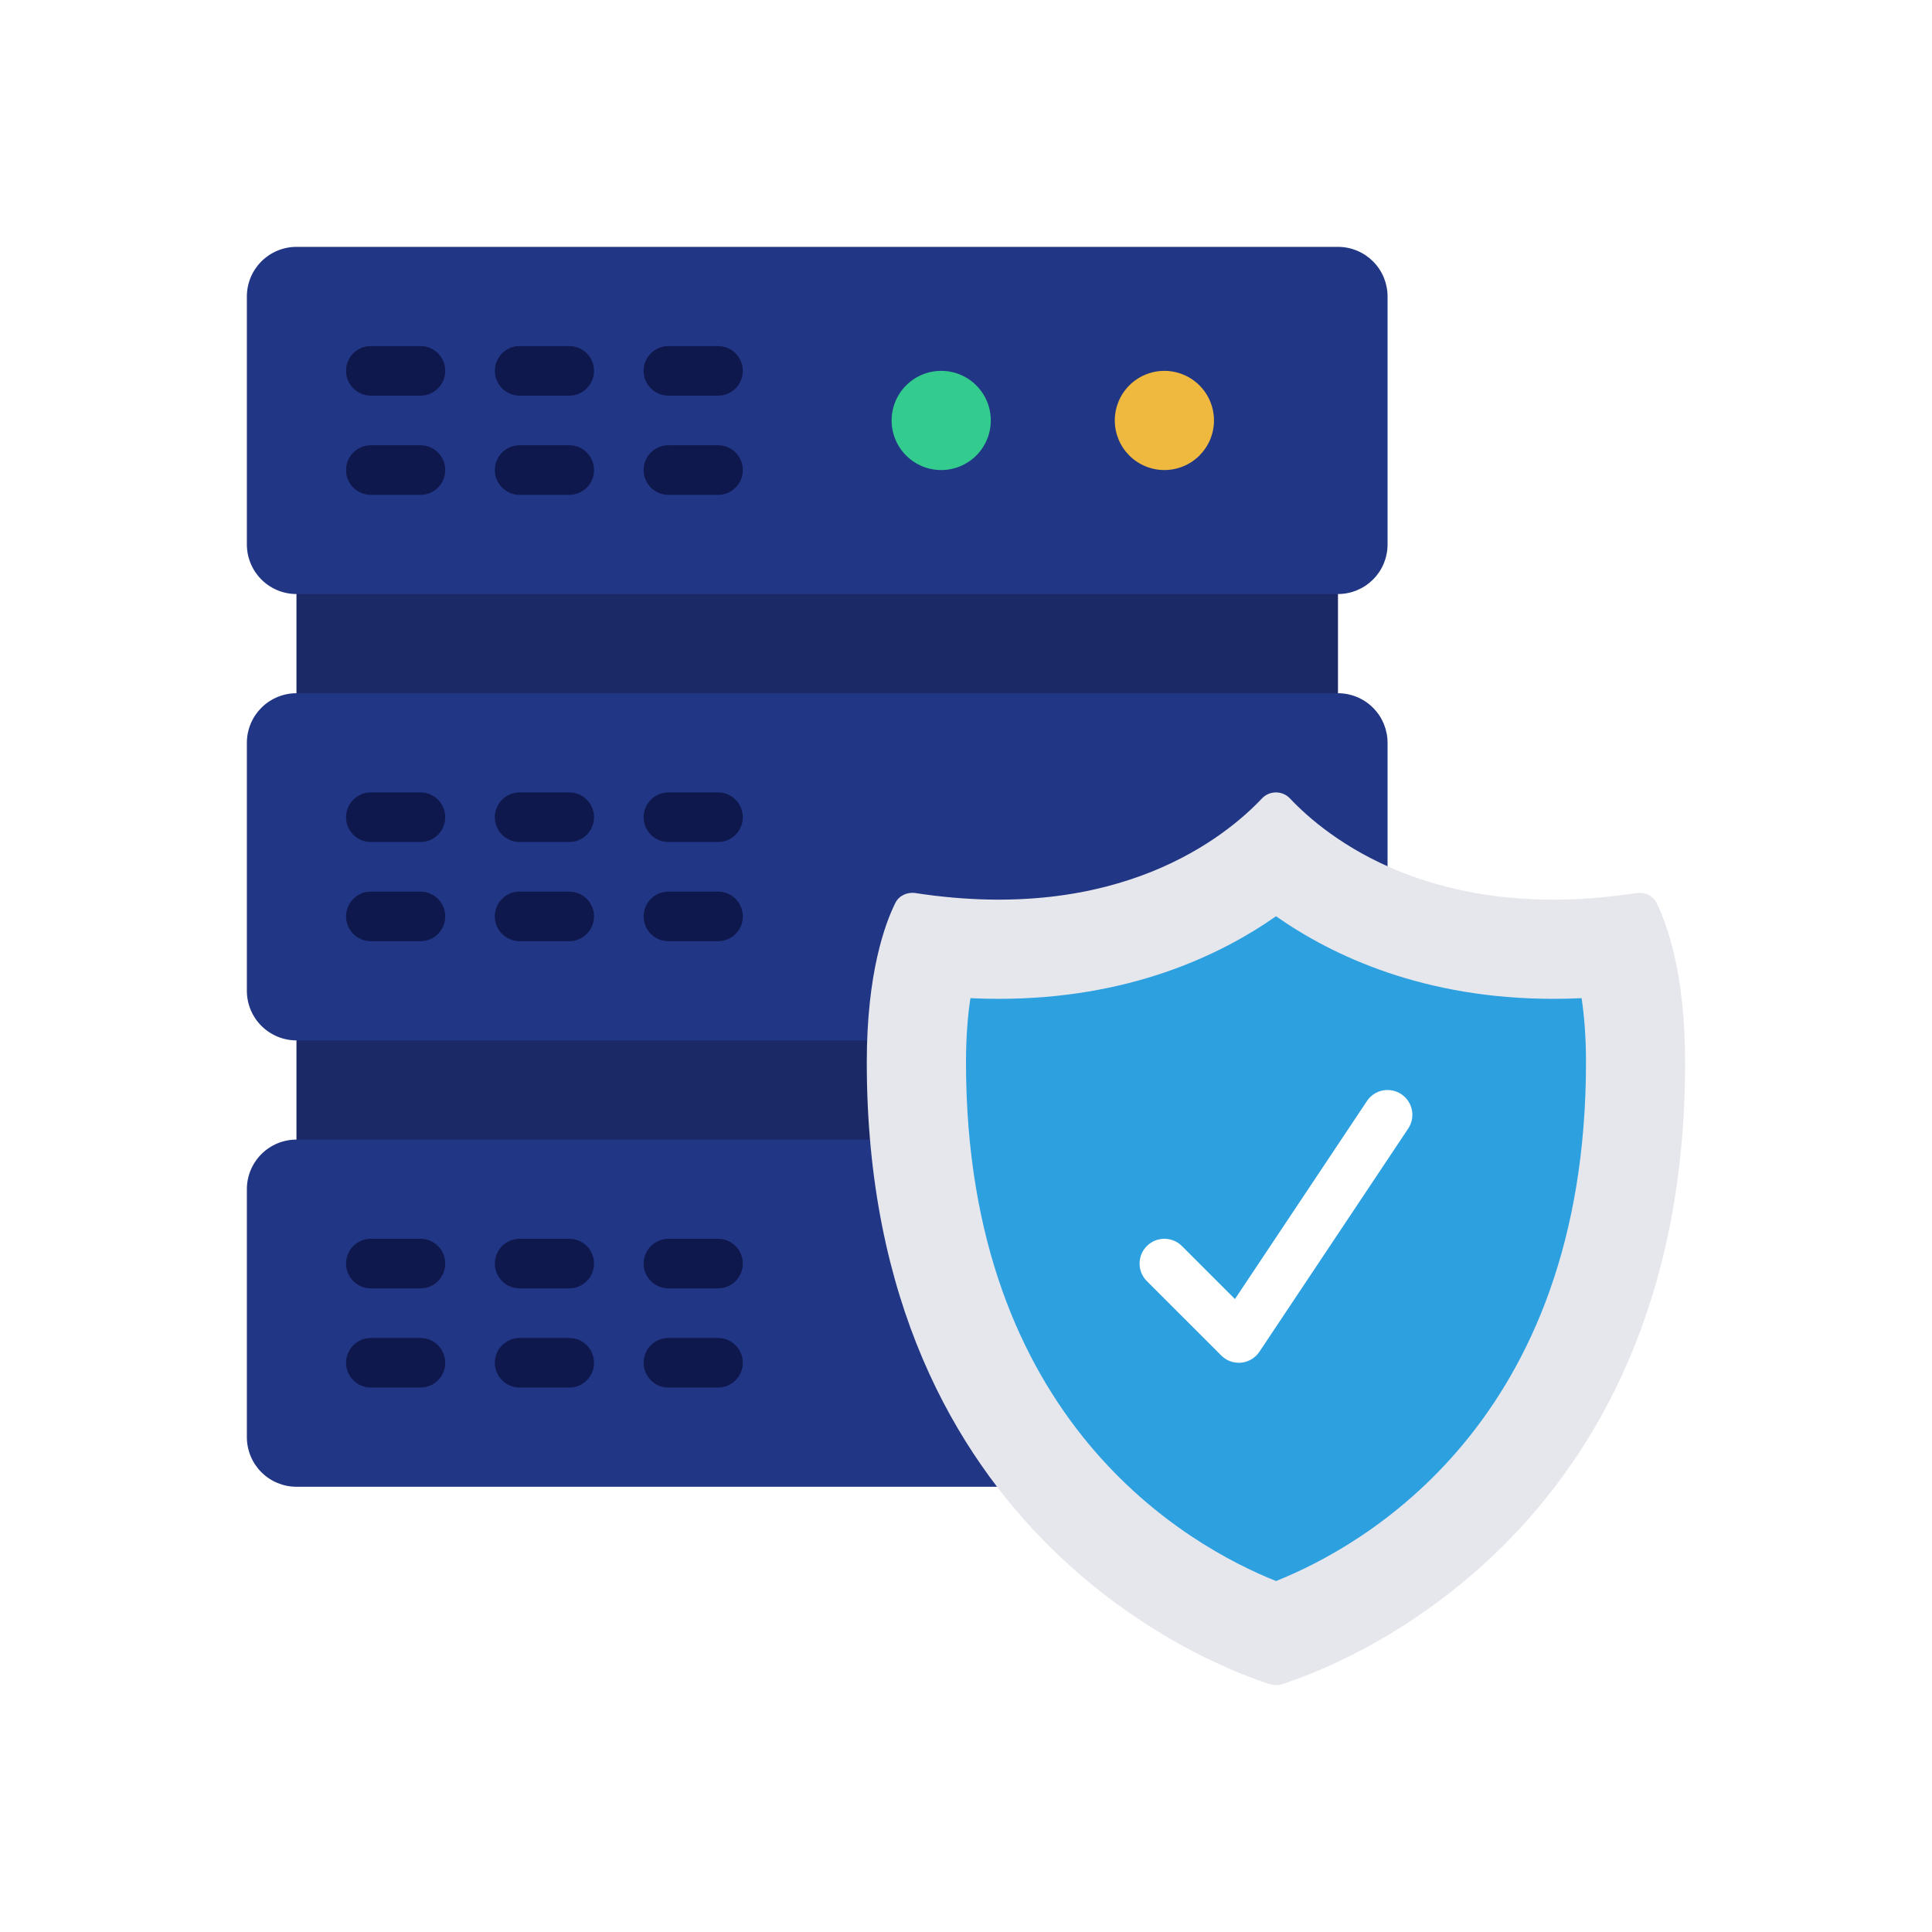 <svg xmlns="http://www.w3.org/2000/svg" xmlns:xlink="http://www.w3.org/1999/xlink" width="1080" zoomAndPan="magnify" viewBox="0 0 810 810" height="1080" preserveAspectRatio="xMidYMid meet" version="1.0"><defs><clipPath id="8a551bc5b5"><path d="M 103.5 103.5 L 582 103.5 L 582 250 L 103.5 250 Z M 103.5 103.5 " clip-rule="nonzero"/></clipPath><clipPath id="9bb9ed557a"><path d="M 103.5 290 L 582 290 L 582 437 L 103.5 437 Z M 103.5 290 " clip-rule="nonzero"/></clipPath><clipPath id="17bed76419"><path d="M 103.5 477 L 582 477 L 582 624 L 103.5 624 Z M 103.5 477 " clip-rule="nonzero"/></clipPath><clipPath id="215d08173d"><path d="M 363 332 L 706.5 332 L 706.5 706.5 L 363 706.5 Z M 363 332 " clip-rule="nonzero"/></clipPath></defs><rect x="-81" width="972" fill="#ffffff" y="-81" height="972" fill-opacity="1"/><rect x="-81" width="972" fill="#ffffff" y="-81" height="972" fill-opacity="1"/><path fill="#1b2966" d="M 124.293 238.656 L 560.949 238.656 L 560.949 301.035 L 124.293 301.035 Z M 124.293 238.656 " fill-opacity="1" fill-rule="nonzero"/><path fill="#1b2966" d="M 124.293 425.793 L 560.949 425.793 L 560.949 488.172 L 124.293 488.172 Z M 124.293 425.793 " fill-opacity="1" fill-rule="nonzero"/><g clip-path="url(#8a551bc5b5)"><path fill="#213684" d="M 124.293 103.5 L 560.949 103.5 C 561.629 103.5 562.309 103.535 562.984 103.602 C 563.664 103.668 564.336 103.766 565.004 103.898 C 565.672 104.031 566.332 104.199 566.984 104.395 C 567.637 104.594 568.277 104.82 568.906 105.082 C 569.535 105.344 570.148 105.633 570.75 105.957 C 571.352 106.277 571.934 106.625 572.5 107.004 C 573.066 107.383 573.613 107.789 574.141 108.219 C 574.664 108.652 575.168 109.109 575.652 109.59 C 576.133 110.07 576.59 110.574 577.023 111.102 C 577.453 111.629 577.859 112.176 578.238 112.742 C 578.617 113.309 578.965 113.891 579.285 114.492 C 579.605 115.094 579.898 115.707 580.16 116.336 C 580.418 116.965 580.648 117.605 580.848 118.258 C 581.043 118.91 581.207 119.57 581.34 120.238 C 581.477 120.906 581.574 121.578 581.641 122.254 C 581.707 122.934 581.742 123.613 581.742 124.293 L 581.742 228.258 C 581.742 228.941 581.707 229.617 581.641 230.297 C 581.574 230.973 581.477 231.648 581.34 232.316 C 581.207 232.984 581.043 233.645 580.848 234.293 C 580.648 234.945 580.418 235.586 580.16 236.215 C 579.898 236.844 579.605 237.461 579.285 238.059 C 578.965 238.66 578.617 239.246 578.238 239.812 C 577.859 240.375 577.453 240.922 577.023 241.449 C 576.59 241.977 576.133 242.48 575.652 242.961 C 575.168 243.441 574.664 243.898 574.141 244.332 C 573.613 244.766 573.066 245.168 572.5 245.547 C 571.934 245.926 571.352 246.277 570.75 246.598 C 570.148 246.918 569.535 247.207 568.906 247.469 C 568.277 247.73 567.637 247.957 566.984 248.156 C 566.332 248.355 565.672 248.52 565.004 248.652 C 564.336 248.785 563.664 248.887 562.984 248.953 C 562.309 249.02 561.629 249.051 560.949 249.051 L 124.293 249.051 C 123.613 249.051 122.934 249.02 122.254 248.953 C 121.578 248.887 120.906 248.785 120.238 248.652 C 119.57 248.52 118.91 248.355 118.258 248.156 C 117.605 247.957 116.965 247.73 116.336 247.469 C 115.707 247.207 115.094 246.918 114.492 246.598 C 113.891 246.277 113.309 245.926 112.742 245.547 C 112.176 245.168 111.629 244.766 111.102 244.332 C 110.574 243.898 110.07 243.441 109.59 242.961 C 109.109 242.48 108.652 241.977 108.219 241.449 C 107.789 240.922 107.383 240.375 107.004 239.812 C 106.625 239.246 106.277 238.66 105.957 238.059 C 105.633 237.461 105.344 236.844 105.082 236.215 C 104.82 235.586 104.594 234.945 104.395 234.293 C 104.199 233.645 104.031 232.984 103.898 232.316 C 103.766 231.648 103.668 230.973 103.602 230.297 C 103.535 229.617 103.5 228.941 103.5 228.258 L 103.5 124.293 C 103.5 123.613 103.535 122.934 103.602 122.254 C 103.668 121.578 103.766 120.906 103.898 120.238 C 104.031 119.57 104.199 118.91 104.395 118.258 C 104.594 117.605 104.82 116.965 105.082 116.336 C 105.344 115.707 105.633 115.094 105.957 114.492 C 106.277 113.891 106.625 113.309 107.004 112.742 C 107.383 112.176 107.789 111.629 108.219 111.102 C 108.652 110.574 109.109 110.07 109.59 109.59 C 110.07 109.109 110.574 108.652 111.102 108.219 C 111.629 107.789 112.176 107.383 112.742 107.004 C 113.309 106.625 113.891 106.277 114.492 105.957 C 115.094 105.633 115.707 105.344 116.336 105.082 C 116.965 104.82 117.605 104.594 118.258 104.395 C 118.91 104.199 119.57 104.031 120.238 103.898 C 120.906 103.766 121.578 103.668 122.254 103.602 C 122.934 103.535 123.613 103.5 124.293 103.5 Z M 124.293 103.5 " fill-opacity="1" fill-rule="nonzero"/></g><g clip-path="url(#9bb9ed557a)"><path fill="#213684" d="M 124.293 290.637 L 560.949 290.637 C 561.629 290.637 562.309 290.672 562.984 290.738 C 563.664 290.805 564.336 290.906 565.004 291.039 C 565.672 291.172 566.332 291.336 566.984 291.535 C 567.637 291.73 568.277 291.961 568.906 292.219 C 569.535 292.48 570.148 292.773 570.75 293.094 C 571.352 293.414 571.934 293.766 572.5 294.141 C 573.066 294.52 573.613 294.926 574.141 295.359 C 574.664 295.789 575.168 296.246 575.652 296.727 C 576.133 297.211 576.59 297.715 577.023 298.238 C 577.453 298.766 577.859 299.312 578.238 299.879 C 578.617 300.445 578.965 301.027 579.285 301.629 C 579.605 302.23 579.898 302.844 580.16 303.473 C 580.418 304.102 580.648 304.742 580.848 305.395 C 581.043 306.047 581.207 306.707 581.34 307.375 C 581.477 308.043 581.574 308.715 581.641 309.395 C 581.707 310.07 581.742 310.75 581.742 311.43 L 581.742 415.398 C 581.742 416.078 581.707 416.758 581.641 417.434 C 581.574 418.113 581.477 418.785 581.34 419.453 C 581.207 420.121 581.043 420.781 580.848 421.434 C 580.648 422.086 580.418 422.723 580.16 423.355 C 579.898 423.984 579.605 424.598 579.285 425.199 C 578.965 425.801 578.617 426.383 578.238 426.949 C 577.859 427.516 577.453 428.062 577.023 428.586 C 576.59 429.113 576.133 429.617 575.652 430.098 C 575.168 430.582 574.664 431.039 574.141 431.469 C 573.613 431.902 573.066 432.309 572.5 432.684 C 571.934 433.062 571.352 433.414 570.75 433.734 C 570.148 434.055 569.535 434.348 568.906 434.605 C 568.277 434.867 567.637 435.098 566.984 435.293 C 566.332 435.492 565.672 435.656 565.004 435.789 C 564.336 435.922 563.664 436.023 562.984 436.09 C 562.309 436.156 561.629 436.191 560.949 436.191 L 124.293 436.191 C 123.613 436.191 122.934 436.156 122.254 436.09 C 121.578 436.023 120.906 435.922 120.238 435.789 C 119.57 435.656 118.91 435.492 118.258 435.293 C 117.605 435.098 116.965 434.867 116.336 434.605 C 115.707 434.348 115.094 434.055 114.492 433.734 C 113.891 433.414 113.309 433.062 112.742 432.684 C 112.176 432.309 111.629 431.902 111.102 431.469 C 110.574 431.039 110.07 430.582 109.59 430.098 C 109.109 429.617 108.652 429.113 108.219 428.586 C 107.789 428.062 107.383 427.516 107.004 426.949 C 106.625 426.383 106.277 425.801 105.957 425.199 C 105.633 424.598 105.344 423.984 105.082 423.355 C 104.82 422.723 104.594 422.086 104.395 421.434 C 104.199 420.781 104.031 420.121 103.898 419.453 C 103.766 418.785 103.668 418.113 103.602 417.434 C 103.535 416.758 103.5 416.078 103.5 415.398 L 103.5 311.43 C 103.5 310.75 103.535 310.07 103.602 309.395 C 103.668 308.715 103.766 308.043 103.898 307.375 C 104.031 306.707 104.199 306.047 104.395 305.395 C 104.594 304.742 104.82 304.102 105.082 303.473 C 105.344 302.844 105.633 302.23 105.957 301.629 C 106.277 301.027 106.625 300.445 107.004 299.879 C 107.383 299.312 107.789 298.766 108.219 298.238 C 108.652 297.715 109.109 297.211 109.59 296.727 C 110.07 296.246 110.574 295.789 111.102 295.359 C 111.629 294.926 112.176 294.52 112.742 294.141 C 113.309 293.766 113.891 293.414 114.492 293.094 C 115.094 292.773 115.707 292.48 116.336 292.219 C 116.965 291.961 117.605 291.73 118.258 291.535 C 118.91 291.336 119.57 291.172 120.238 291.039 C 120.906 290.906 121.578 290.805 122.254 290.738 C 122.934 290.672 123.613 290.637 124.293 290.637 Z M 124.293 290.637 " fill-opacity="1" fill-rule="nonzero"/></g><g clip-path="url(#17bed76419)"><path fill="#213684" d="M 124.293 477.777 L 560.949 477.777 C 561.629 477.777 562.309 477.809 562.984 477.875 C 563.664 477.941 564.336 478.043 565.004 478.176 C 565.672 478.309 566.332 478.473 566.984 478.672 C 567.637 478.867 568.277 479.098 568.906 479.359 C 569.535 479.621 570.148 479.91 570.75 480.23 C 571.352 480.551 571.934 480.902 572.5 481.281 C 573.066 481.66 573.613 482.062 574.141 482.496 C 574.664 482.926 575.168 483.383 575.652 483.867 C 576.133 484.348 576.59 484.852 577.023 485.379 C 577.453 485.906 577.859 486.449 578.238 487.016 C 578.617 487.582 578.965 488.168 579.285 488.766 C 579.605 489.367 579.898 489.984 580.16 490.613 C 580.418 491.242 580.648 491.883 580.848 492.531 C 581.043 493.184 581.207 493.844 581.34 494.512 C 581.477 495.18 581.574 495.852 581.641 496.531 C 581.707 497.207 581.742 497.887 581.742 498.57 L 581.742 602.535 C 581.742 603.215 581.707 603.895 581.641 604.574 C 581.574 605.25 581.477 605.922 581.34 606.59 C 581.207 607.258 581.043 607.918 580.848 608.57 C 580.648 609.223 580.418 609.863 580.16 610.492 C 579.898 611.121 579.605 611.734 579.285 612.336 C 578.965 612.938 578.617 613.52 578.238 614.086 C 577.859 614.652 577.453 615.199 577.023 615.727 C 576.59 616.25 576.133 616.758 575.652 617.238 C 575.168 617.719 574.664 618.176 574.141 618.609 C 573.613 619.039 573.066 619.445 572.5 619.824 C 571.934 620.203 571.352 620.551 570.75 620.871 C 570.148 621.195 569.535 621.484 568.906 621.746 C 568.277 622.004 567.637 622.234 566.984 622.434 C 566.332 622.629 565.672 622.797 565.004 622.93 C 564.336 623.062 563.664 623.16 562.984 623.227 C 562.309 623.293 561.629 623.328 560.949 623.328 L 124.293 623.328 C 123.613 623.328 122.934 623.293 122.254 623.227 C 121.578 623.16 120.906 623.062 120.238 622.93 C 119.57 622.797 118.91 622.629 118.258 622.434 C 117.605 622.234 116.965 622.004 116.336 621.746 C 115.707 621.484 115.094 621.195 114.492 620.871 C 113.891 620.551 113.309 620.203 112.742 619.824 C 112.176 619.445 111.629 619.039 111.102 618.609 C 110.574 618.176 110.07 617.719 109.59 617.238 C 109.109 616.758 108.652 616.25 108.219 615.727 C 107.789 615.199 107.383 614.652 107.004 614.086 C 106.625 613.52 106.277 612.938 105.957 612.336 C 105.633 611.734 105.344 611.121 105.082 610.492 C 104.82 609.863 104.594 609.223 104.395 608.57 C 104.199 607.918 104.031 607.258 103.898 606.59 C 103.766 605.922 103.668 605.25 103.602 604.574 C 103.535 603.895 103.5 603.215 103.5 602.535 L 103.5 498.57 C 103.5 497.887 103.535 497.207 103.602 496.531 C 103.668 495.852 103.766 495.18 103.898 494.512 C 104.031 493.844 104.199 493.184 104.395 492.531 C 104.594 491.883 104.82 491.242 105.082 490.613 C 105.344 489.984 105.633 489.367 105.957 488.766 C 106.277 488.168 106.625 487.582 107.004 487.016 C 107.383 486.449 107.789 485.906 108.219 485.379 C 108.652 484.852 109.109 484.348 109.59 483.867 C 110.07 483.383 110.574 482.926 111.102 482.496 C 111.629 482.062 112.176 481.66 112.742 481.281 C 113.309 480.902 113.891 480.551 114.492 480.23 C 115.094 479.91 115.707 479.621 116.336 479.359 C 116.965 479.098 117.605 478.867 118.258 478.672 C 118.91 478.473 119.57 478.309 120.238 478.176 C 120.906 478.043 121.578 477.941 122.254 477.875 C 122.934 477.809 123.613 477.777 124.293 477.777 Z M 124.293 477.777 " fill-opacity="1" fill-rule="nonzero"/></g><path fill="#33cc8e" d="M 415.398 176.277 C 415.398 176.957 415.363 177.637 415.297 178.312 C 415.23 178.992 415.129 179.664 414.996 180.332 C 414.863 181 414.699 181.66 414.5 182.312 C 414.305 182.965 414.074 183.605 413.812 184.234 C 413.555 184.863 413.262 185.477 412.941 186.078 C 412.621 186.68 412.27 187.262 411.891 187.828 C 411.516 188.395 411.109 188.941 410.676 189.469 C 410.246 189.992 409.789 190.496 409.305 190.98 C 408.824 191.461 408.32 191.918 407.793 192.348 C 407.27 192.781 406.723 193.188 406.156 193.566 C 405.59 193.941 405.004 194.293 404.406 194.613 C 403.805 194.934 403.191 195.227 402.562 195.484 C 401.93 195.746 401.289 195.977 400.641 196.172 C 399.988 196.371 399.328 196.535 398.66 196.668 C 397.992 196.801 397.32 196.902 396.641 196.969 C 395.965 197.035 395.285 197.07 394.602 197.07 C 393.922 197.07 393.242 197.035 392.566 196.969 C 391.887 196.902 391.215 196.801 390.547 196.668 C 389.879 196.535 389.219 196.371 388.566 196.172 C 387.914 195.977 387.277 195.746 386.645 195.484 C 386.016 195.227 385.402 194.934 384.801 194.613 C 384.199 194.293 383.617 193.941 383.051 193.566 C 382.484 193.188 381.938 192.781 381.414 192.348 C 380.887 191.918 380.383 191.461 379.902 190.98 C 379.418 190.496 378.961 189.992 378.531 189.469 C 378.098 188.941 377.691 188.395 377.316 187.828 C 376.938 187.262 376.586 186.68 376.266 186.078 C 375.945 185.477 375.652 184.863 375.395 184.234 C 375.133 183.605 374.902 182.965 374.707 182.312 C 374.508 181.66 374.344 181 374.211 180.332 C 374.078 179.664 373.977 178.992 373.91 178.312 C 373.844 177.637 373.809 176.957 373.809 176.277 C 373.809 175.594 373.844 174.914 373.91 174.238 C 373.977 173.559 374.078 172.887 374.211 172.219 C 374.344 171.551 374.508 170.891 374.707 170.238 C 374.902 169.59 375.133 168.949 375.395 168.32 C 375.652 167.691 375.945 167.074 376.266 166.473 C 376.586 165.875 376.938 165.289 377.316 164.723 C 377.691 164.156 378.098 163.609 378.531 163.086 C 378.961 162.559 379.418 162.055 379.902 161.574 C 380.383 161.09 380.887 160.633 381.414 160.203 C 381.938 159.77 382.484 159.367 383.051 158.988 C 383.617 158.609 384.199 158.258 384.801 157.938 C 385.402 157.617 386.016 157.324 386.645 157.066 C 387.277 156.805 387.914 156.574 388.566 156.379 C 389.219 156.18 389.879 156.016 390.547 155.883 C 391.215 155.75 391.887 155.648 392.566 155.582 C 393.242 155.516 393.922 155.484 394.602 155.484 C 395.285 155.484 395.965 155.516 396.641 155.582 C 397.32 155.648 397.992 155.75 398.66 155.883 C 399.328 156.016 399.988 156.18 400.641 156.379 C 401.289 156.574 401.93 156.805 402.562 157.066 C 403.191 157.324 403.805 157.617 404.406 157.938 C 405.004 158.258 405.59 158.609 406.156 158.988 C 406.723 159.367 407.27 159.77 407.793 160.203 C 408.32 160.633 408.824 161.09 409.305 161.574 C 409.789 162.055 410.246 162.559 410.676 163.086 C 411.109 163.609 411.516 164.156 411.891 164.723 C 412.27 165.289 412.621 165.875 412.941 166.473 C 413.262 167.074 413.555 167.691 413.812 168.32 C 414.074 168.949 414.305 169.59 414.5 170.238 C 414.699 170.891 414.863 171.551 414.996 172.219 C 415.129 172.887 415.23 173.559 415.297 174.238 C 415.363 174.914 415.398 175.594 415.398 176.277 Z M 415.398 176.277 " fill-opacity="1" fill-rule="nonzero"/><path fill="#efb93f" d="M 508.965 176.277 C 508.965 176.957 508.934 177.637 508.867 178.312 C 508.797 178.992 508.699 179.664 508.566 180.332 C 508.434 181 508.27 181.66 508.07 182.312 C 507.871 182.965 507.645 183.605 507.383 184.234 C 507.121 184.863 506.832 185.477 506.512 186.078 C 506.188 186.68 505.84 187.262 505.461 187.828 C 505.082 188.395 504.676 188.941 504.246 189.469 C 503.812 189.992 503.355 190.496 502.875 190.98 C 502.395 191.461 501.891 191.918 501.363 192.348 C 500.836 192.781 500.289 193.188 499.723 193.566 C 499.156 193.941 498.574 194.293 497.973 194.613 C 497.375 194.934 496.758 195.227 496.129 195.484 C 495.5 195.746 494.859 195.977 494.207 196.172 C 493.555 196.371 492.898 196.535 492.23 196.668 C 491.562 196.801 490.887 196.902 490.211 196.969 C 489.531 197.035 488.852 197.07 488.172 197.07 C 487.492 197.07 486.812 197.035 486.133 196.969 C 485.457 196.902 484.785 196.801 484.117 196.668 C 483.449 196.535 482.789 196.371 482.137 196.172 C 481.484 195.977 480.844 195.746 480.215 195.484 C 479.586 195.227 478.973 194.934 478.371 194.613 C 477.77 194.293 477.188 193.941 476.621 193.566 C 476.055 193.188 475.508 192.781 474.98 192.348 C 474.453 191.918 473.949 191.461 473.469 190.98 C 472.988 190.496 472.531 189.992 472.098 189.469 C 471.668 188.941 471.262 188.395 470.883 187.828 C 470.504 187.262 470.156 186.68 469.836 186.078 C 469.512 185.477 469.223 184.863 468.961 184.234 C 468.703 183.605 468.473 182.965 468.273 182.312 C 468.078 181.66 467.91 181 467.777 180.332 C 467.645 179.664 467.547 178.992 467.48 178.312 C 467.414 177.637 467.379 176.957 467.379 176.277 C 467.379 175.594 467.414 174.914 467.48 174.238 C 467.547 173.559 467.645 172.887 467.777 172.219 C 467.91 171.551 468.078 170.891 468.273 170.238 C 468.473 169.59 468.703 168.949 468.961 168.32 C 469.223 167.691 469.512 167.074 469.836 166.473 C 470.156 165.875 470.504 165.289 470.883 164.723 C 471.262 164.156 471.668 163.609 472.098 163.086 C 472.531 162.559 472.988 162.055 473.469 161.574 C 473.949 161.09 474.453 160.633 474.98 160.203 C 475.508 159.77 476.055 159.367 476.621 158.988 C 477.188 158.609 477.77 158.258 478.371 157.938 C 478.973 157.617 479.586 157.324 480.215 157.066 C 480.844 156.805 481.484 156.574 482.137 156.379 C 482.789 156.18 483.449 156.016 484.117 155.883 C 484.785 155.75 485.457 155.648 486.133 155.582 C 486.812 155.516 487.492 155.484 488.172 155.484 C 488.852 155.484 489.531 155.516 490.211 155.582 C 490.887 155.648 491.562 155.75 492.23 155.883 C 492.898 156.016 493.555 156.18 494.207 156.379 C 494.859 156.574 495.5 156.805 496.129 157.066 C 496.758 157.324 497.375 157.617 497.973 157.938 C 498.574 158.258 499.156 158.609 499.723 158.988 C 500.289 159.367 500.836 159.77 501.363 160.203 C 501.891 160.633 502.395 161.09 502.875 161.574 C 503.355 162.055 503.812 162.559 504.246 163.086 C 504.676 163.609 505.082 164.156 505.461 164.723 C 505.84 165.289 506.188 165.875 506.512 166.473 C 506.832 167.074 507.121 167.691 507.383 168.32 C 507.645 168.949 507.871 169.59 508.07 170.238 C 508.27 170.891 508.434 171.551 508.566 172.219 C 508.699 172.887 508.797 173.559 508.867 174.238 C 508.934 174.914 508.965 175.594 508.965 176.277 Z M 508.965 176.277 " fill-opacity="1" fill-rule="nonzero"/><g clip-path="url(#215d08173d)"><path fill="#e6e7ec" d="M 706.5 445.41 C 706.5 645.867 558.34 699.535 537.398 706.117 C 535.777 706.625 534.125 706.625 532.504 706.117 C 511.574 699.535 363.402 645.855 363.402 445.41 C 363.402 407.902 371.066 387.211 375.402 378.508 C 376.91 375.484 380.371 373.895 383.832 374.422 C 469.168 387.504 514.059 350.68 529.094 334.73 C 532.242 331.391 537.648 331.391 540.801 334.73 C 555.832 350.68 600.727 387.512 686.059 374.422 C 689.531 373.895 692.996 375.484 694.492 378.508 C 698.828 387.211 706.488 407.902 706.488 445.41 Z M 706.5 445.41 " fill-opacity="1" fill-rule="nonzero"/></g><path fill="#2da0e0" d="M 534.977 662.844 C 498.453 648.277 405 596.254 405 445.41 C 405 434.434 405.781 425.531 406.852 418.484 C 410.852 418.684 414.812 418.766 418.734 418.766 C 472.879 418.766 511.086 400.863 534.969 384.145 C 558.836 400.852 597.055 418.766 651.199 418.766 C 655.121 418.766 659.082 418.672 663.086 418.484 C 664.156 425.531 664.934 434.434 664.934 445.41 C 664.934 596.422 571.25 648.395 535 662.844 Z M 534.977 662.844 " fill-opacity="1" fill-rule="nonzero"/><path fill="#0f184c" d="M 176.277 165.879 L 155.484 165.879 C 149.734 165.879 145.086 161.23 145.086 155.484 C 145.086 149.734 149.734 145.086 155.484 145.086 L 176.277 145.086 C 182.023 145.086 186.672 149.734 186.672 155.484 C 186.672 161.23 182.023 165.879 176.277 165.879 Z M 176.277 165.879 " fill-opacity="1" fill-rule="nonzero"/><path fill="#0f184c" d="M 176.277 207.465 L 155.484 207.465 C 149.734 207.465 145.086 202.816 145.086 197.07 C 145.086 191.32 149.734 186.672 155.484 186.672 L 176.277 186.672 C 182.023 186.672 186.672 191.32 186.672 197.07 C 186.672 202.816 182.023 207.465 176.277 207.465 Z M 176.277 207.465 " fill-opacity="1" fill-rule="nonzero"/><path fill="#0f184c" d="M 238.656 165.879 L 217.863 165.879 C 212.113 165.879 207.465 161.23 207.465 155.484 C 207.465 149.734 212.113 145.086 217.863 145.086 L 238.656 145.086 C 244.406 145.086 249.051 149.734 249.051 155.484 C 249.051 161.23 244.406 165.879 238.656 165.879 Z M 238.656 165.879 " fill-opacity="1" fill-rule="nonzero"/><path fill="#0f184c" d="M 238.656 207.465 L 217.863 207.465 C 212.113 207.465 207.465 202.816 207.465 197.07 C 207.465 191.32 212.113 186.672 217.863 186.672 L 238.656 186.672 C 244.406 186.672 249.051 191.32 249.051 197.07 C 249.051 202.816 244.406 207.465 238.656 207.465 Z M 238.656 207.465 " fill-opacity="1" fill-rule="nonzero"/><path fill="#0f184c" d="M 301.035 165.879 L 280.242 165.879 C 274.492 165.879 269.844 161.23 269.844 155.484 C 269.844 149.734 274.492 145.086 280.242 145.086 L 301.035 145.086 C 306.785 145.086 311.43 149.734 311.43 155.484 C 311.43 161.23 306.785 165.879 301.035 165.879 Z M 301.035 165.879 " fill-opacity="1" fill-rule="nonzero"/><path fill="#0f184c" d="M 301.035 207.465 L 280.242 207.465 C 274.492 207.465 269.844 202.816 269.844 197.07 C 269.844 191.32 274.492 186.672 280.242 186.672 L 301.035 186.672 C 306.785 186.672 311.43 191.32 311.43 197.07 C 311.43 202.816 306.785 207.465 301.035 207.465 Z M 301.035 207.465 " fill-opacity="1" fill-rule="nonzero"/><path fill="#0f184c" d="M 176.277 353.016 L 155.484 353.016 C 149.734 353.016 145.086 348.371 145.086 342.621 C 145.086 336.871 149.734 332.223 155.484 332.223 L 176.277 332.223 C 182.023 332.223 186.672 336.871 186.672 342.621 C 186.672 348.371 182.023 353.016 176.277 353.016 Z M 176.277 353.016 " fill-opacity="1" fill-rule="nonzero"/><path fill="#0f184c" d="M 176.277 394.602 L 155.484 394.602 C 149.734 394.602 145.086 389.957 145.086 384.207 C 145.086 378.457 149.734 373.809 155.484 373.809 L 176.277 373.809 C 182.023 373.809 186.672 378.457 186.672 384.207 C 186.672 389.957 182.023 394.602 176.277 394.602 Z M 176.277 394.602 " fill-opacity="1" fill-rule="nonzero"/><path fill="#0f184c" d="M 238.656 353.016 L 217.863 353.016 C 212.113 353.016 207.465 348.371 207.465 342.621 C 207.465 336.871 212.113 332.223 217.863 332.223 L 238.656 332.223 C 244.406 332.223 249.051 336.871 249.051 342.621 C 249.051 348.371 244.406 353.016 238.656 353.016 Z M 238.656 353.016 " fill-opacity="1" fill-rule="nonzero"/><path fill="#0f184c" d="M 238.656 394.602 L 217.863 394.602 C 212.113 394.602 207.465 389.957 207.465 384.207 C 207.465 378.457 212.113 373.809 217.863 373.809 L 238.656 373.809 C 244.406 373.809 249.051 378.457 249.051 384.207 C 249.051 389.957 244.406 394.602 238.656 394.602 Z M 238.656 394.602 " fill-opacity="1" fill-rule="nonzero"/><path fill="#0f184c" d="M 301.035 353.016 L 280.242 353.016 C 274.492 353.016 269.844 348.371 269.844 342.621 C 269.844 336.871 274.492 332.223 280.242 332.223 L 301.035 332.223 C 306.785 332.223 311.43 336.871 311.43 342.621 C 311.43 348.371 306.785 353.016 301.035 353.016 Z M 301.035 353.016 " fill-opacity="1" fill-rule="nonzero"/><path fill="#0f184c" d="M 301.035 394.602 L 280.242 394.602 C 274.492 394.602 269.844 389.957 269.844 384.207 C 269.844 378.457 274.492 373.809 280.242 373.809 L 301.035 373.809 C 306.785 373.809 311.43 378.457 311.43 384.207 C 311.43 389.957 306.785 394.602 301.035 394.602 Z M 301.035 394.602 " fill-opacity="1" fill-rule="nonzero"/><path fill="#0f184c" d="M 176.277 540.156 L 155.484 540.156 C 149.734 540.156 145.086 535.508 145.086 529.758 C 145.086 524.008 149.734 519.363 155.484 519.363 L 176.277 519.363 C 182.023 519.363 186.672 524.008 186.672 529.758 C 186.672 535.508 182.023 540.156 176.277 540.156 Z M 176.277 540.156 " fill-opacity="1" fill-rule="nonzero"/><path fill="#0f184c" d="M 176.277 581.742 L 155.484 581.742 C 149.734 581.742 145.086 577.094 145.086 571.344 C 145.086 565.594 149.734 560.949 155.484 560.949 L 176.277 560.949 C 182.023 560.949 186.672 565.594 186.672 571.344 C 186.672 577.094 182.023 581.742 176.277 581.742 Z M 176.277 581.742 " fill-opacity="1" fill-rule="nonzero"/><path fill="#0f184c" d="M 238.656 540.156 L 217.863 540.156 C 212.113 540.156 207.465 535.508 207.465 529.758 C 207.465 524.008 212.113 519.363 217.863 519.363 L 238.656 519.363 C 244.406 519.363 249.051 524.008 249.051 529.758 C 249.051 535.508 244.406 540.156 238.656 540.156 Z M 238.656 540.156 " fill-opacity="1" fill-rule="nonzero"/><path fill="#0f184c" d="M 238.656 581.742 L 217.863 581.742 C 212.113 581.742 207.465 577.094 207.465 571.344 C 207.465 565.594 212.113 560.949 217.863 560.949 L 238.656 560.949 C 244.406 560.949 249.051 565.594 249.051 571.344 C 249.051 577.094 244.406 581.742 238.656 581.742 Z M 238.656 581.742 " fill-opacity="1" fill-rule="nonzero"/><path fill="#0f184c" d="M 301.035 540.156 L 280.242 540.156 C 274.492 540.156 269.844 535.508 269.844 529.758 C 269.844 524.008 274.492 519.363 280.242 519.363 L 301.035 519.363 C 306.785 519.363 311.43 524.008 311.43 529.758 C 311.43 535.508 306.785 540.156 301.035 540.156 Z M 301.035 540.156 " fill-opacity="1" fill-rule="nonzero"/><path fill="#0f184c" d="M 301.035 581.742 L 280.242 581.742 C 274.492 581.742 269.844 577.094 269.844 571.344 C 269.844 565.594 274.492 560.949 280.242 560.949 L 301.035 560.949 C 306.785 560.949 311.43 565.594 311.43 571.344 C 311.43 577.094 306.785 581.742 301.035 581.742 Z M 301.035 581.742 " fill-opacity="1" fill-rule="nonzero"/><path fill="#ffffff" d="M 519.363 571.344 C 516.617 571.344 513.965 570.262 512.012 568.297 L 480.82 537.109 C 476.758 533.043 476.758 526.473 480.82 522.41 C 484.887 518.344 491.457 518.344 495.523 522.41 L 517.75 544.637 L 573.09 461.621 C 576.262 456.836 582.707 455.547 587.512 458.738 C 592.293 461.93 593.582 468.379 590.391 473.16 L 528.012 566.73 C 526.285 569.316 523.48 571 520.391 571.305 C 520.047 571.336 519.707 571.355 519.363 571.355 Z M 519.363 571.344 " fill-opacity="1" fill-rule="nonzero"/></svg>